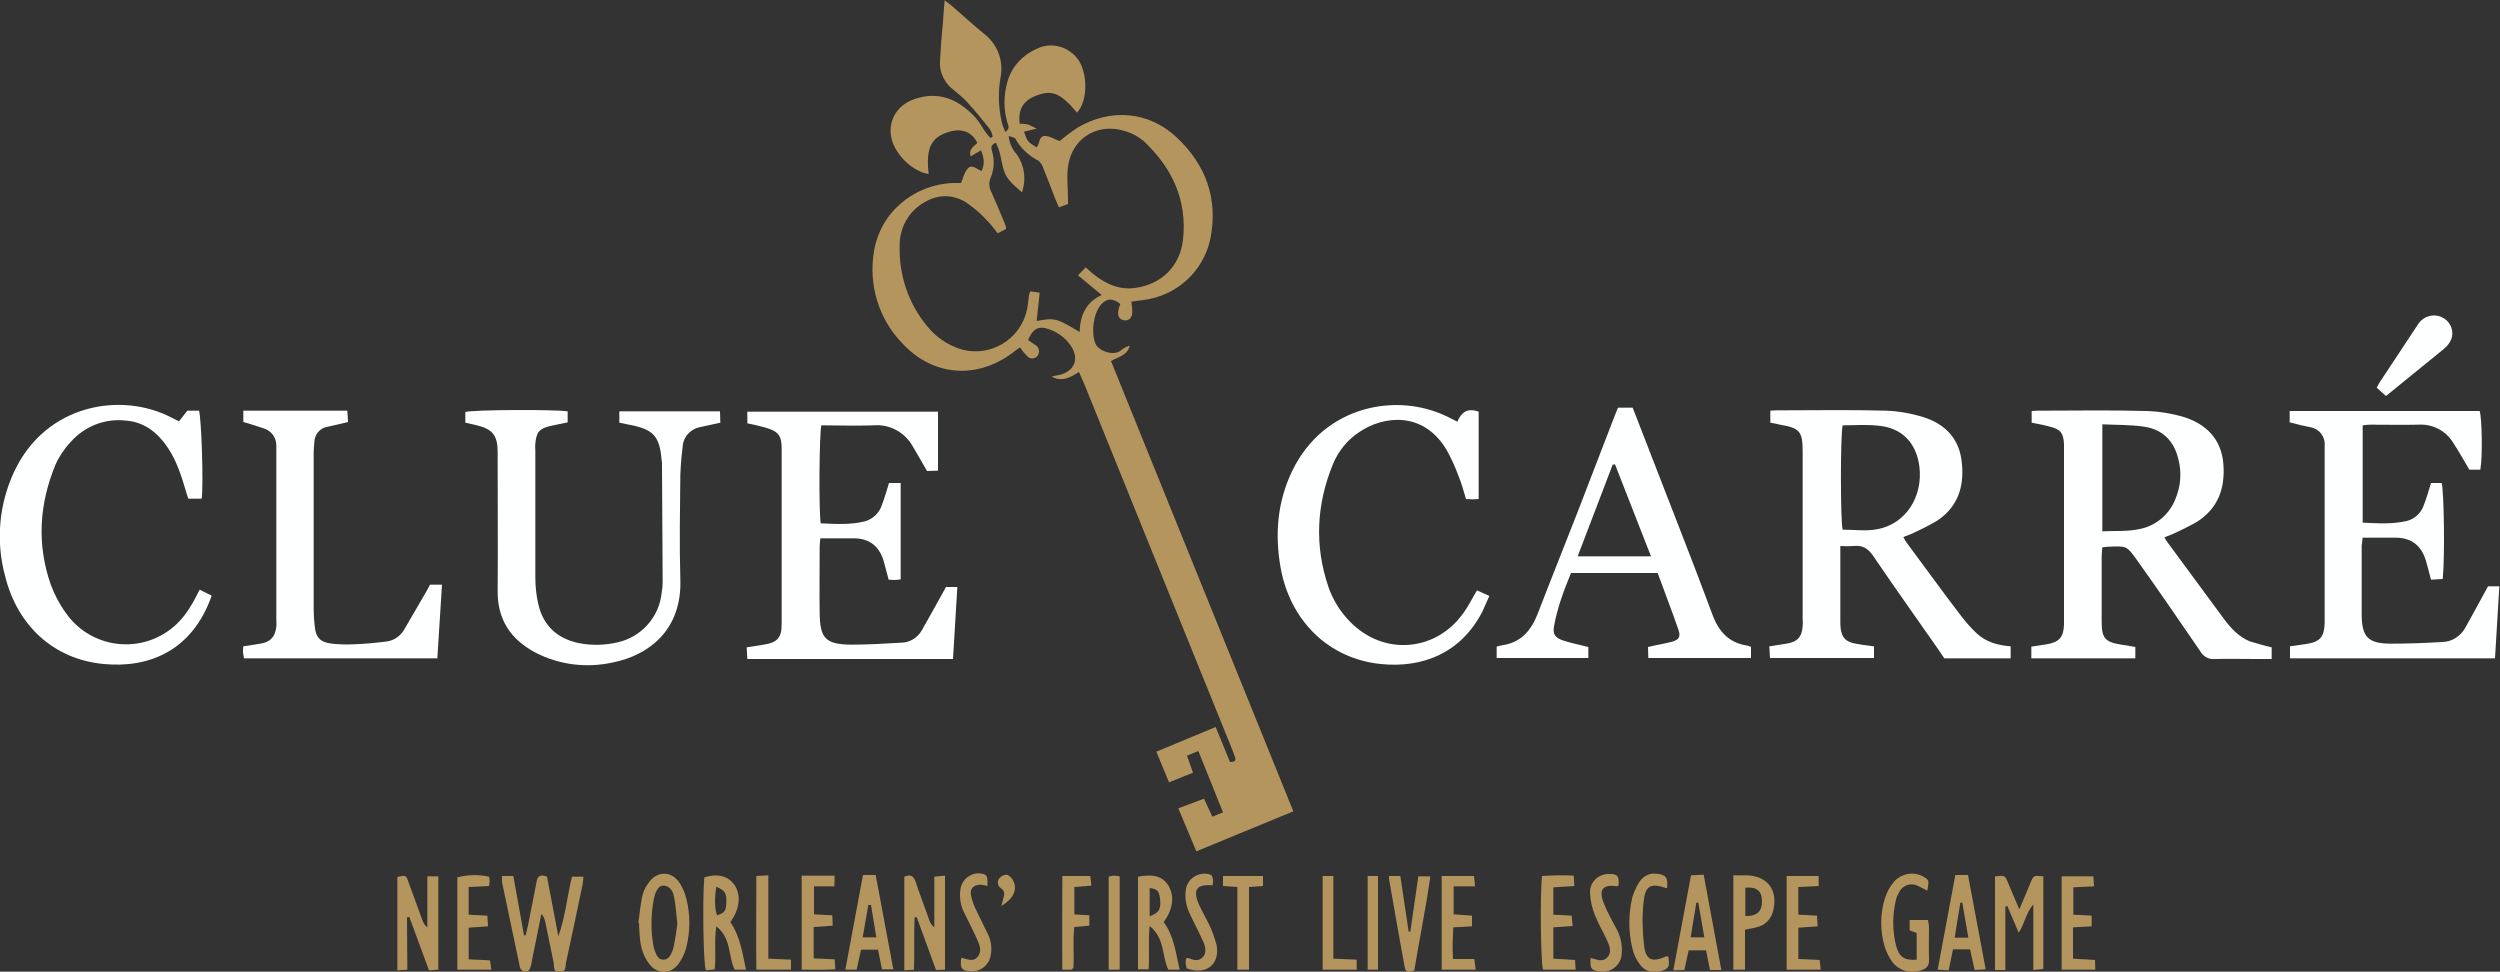 <?xml version="1.0" encoding="utf-8"?>
<!-- Generator: Adobe Illustrator 19.2.1, SVG Export Plug-In . SVG Version: 6.00 Build 0)  -->
<!DOCTYPE svg PUBLIC "-//W3C//DTD SVG 1.1//EN" "http://www.w3.org/Graphics/SVG/1.1/DTD/svg11.dtd">
<svg version="1.1" id="MainType" xmlns="http://www.w3.org/2000/svg" xmlns:xlink="http://www.w3.org/1999/xlink" x="0px" y="0px"
	 viewBox="0 0 750 291.5" style="enable-background:new 0 0 750 291.5;" xml:space="preserve">
<rect x="0" y="0" width="750" height="291.5" fill="#333333" stroke="none"/>
<style type="text/css">
	.st0{fill:#FEFFFF;}
	.st1{fill:#B5955E;}
</style>
<title>Clue Carre Logo</title>
<g id="MainType_1_">
	<path class="st0" d="M681.5,194.2v3.5h-4.8c-4.1,0-8.2-0.1-12.2,0c-1.8,0.2-3.5-0.7-4.4-2.3c-6.3-9.2-12.6-18.4-19.1-27.5
		c-3-4.2-3.1-4.1-8.2-3.9c-0.6,0-1.2,0.1-2.1,0.2c-0.1,1-0.2,2-0.2,2.9c0,6.4,0,12.9,0,19.3c0,5.1,1,6.2,5.9,7
		c1.4,0.2,2.7,0.4,4.2,0.7v3.4h-31.2V194l4.5-0.7c3.8-0.6,5.2-2.1,5.3-6c0-1.6,0-3.2,0-4.8c0-15.5,0-30.9,0-46.4c0-1,0-1.9,0-2.9
		c-0.2-3.3-1-4.4-4.2-5.2c-1.8-0.5-3.5-0.8-5.5-1.2v-3.5c1.1-0.1,2.1-0.1,3-0.1c10.4,0,20.8-0.2,31.2,0.1c3.9,0.1,7.7,0.7,11.4,1.8
		c6.8,2.1,11.3,6.7,11.9,14s-1.5,13.4-8,17.5c-2.3,1.3-4.7,2.5-7.2,3.6c-0.8,0.4-1.5,0.6-2.5,1c0.4,0.7,0.7,1.2,1.1,1.7
		c5.6,7.6,11.2,15.2,16.8,22.8c2.1,2.8,4.4,5.3,7.7,6.7C677,193,679.3,193.7,681.5,194.2z M630.7,127.3v32.1
		c3.7-0.2,7.3,0.1,10.7-0.6c5-0.8,9.2-4.2,11.1-8.8c1.7-3.9,2.1-8.2,1-12.3c-1.3-5.4-4.7-8.9-10.3-9.7
		C639.2,127.4,635.1,127.5,630.7,127.3L630.7,127.3z"/>
	<path class="st0" d="M531.1,126.8v-3.6c1.1-0.1,2.1-0.1,3-0.1c10.5,0,21-0.2,31.5,0.1c3.8,0.1,7.7,0.8,11.3,1.9
		c6.1,1.9,10.5,5.9,11.5,12.6c1.1,7.4-0.6,14-7.1,18.4c-2.3,1.4-4.7,2.6-7.1,3.7c-0.9,0.5-2,0.8-3.2,1.3c0.3,0.6,0.6,1.2,1,1.7
		c5.5,7.4,10.9,14.9,16.5,22.2c1.4,1.8,2.9,3.5,4.5,5c2.8,2.6,6.3,3.6,10.2,3.9v3.6h-19.9c-0.6-0.9-1.2-1.8-1.9-2.8
		c-6.5-9.3-13.1-18.6-19.5-28c-1.5-2.2-3.2-3.2-5.9-2.9c-1.3,0.1-2.6,0.1-3.9,0c0,1.4,0,2.5,0,3.5c0,6.2,0,12.5,0,18.7
		c0,0.9,0,1.7,0.1,2.6c0.4,2.6,1.4,3.8,4,4.4c0.9,0.2,1.9,0.3,2.9,0.5l3.1,0.4v3.5h-31.2l-0.2-3.5c1.8-0.3,3.5-0.5,5.1-0.8
		c3.3-0.5,4.7-2,4.9-5.3c0.1-0.8,0-1.5,0-2.2c0-16.7,0-33.5,0-50.2c0-6-0.9-7-6.8-8C533.2,127.2,532.3,127,531.1,126.8z
		 M552.8,127.6c-0.7,2.8-0.7,28.8,0,31.3c3.4,0,6.9,0.5,10.2-0.1c8.7-1.5,14-9.8,12.8-19c-1-7.1-5.3-11.5-12.4-12.1
		C559.8,127.3,556.2,127.6,552.8,127.6L552.8,127.6z"/>
	<path class="st0" d="M266.7,144.9h3.5v28.9c-0.7,0.1-1.3,0.2-1.9,0.2c-0.6,0-1.1-0.1-1.7-0.1c-0.5-1.9-1-3.8-1.5-5.6
		c-1.3-4.3-4.1-6.7-8.7-6.8c-3.4,0-6.8,0-10.3,0c-0.1,1-0.2,1.7-0.2,2.5c0,6.6-0.1,13.3,0,20c0.1,7.5,1.8,9.3,9.3,9.4
		c5.1,0,10.3-0.3,15.4-0.6c2.5-0.1,4.8-1.6,6-3.8c2.4-4.2,4.7-8.4,7.2-12.9h3.4l-1.3,21.6h-61.7l-0.2-3.5l5.1-0.8
		c4-0.6,5.4-2,5.4-6.1c0-17.6,0-35.2,0-52.8c0-3.8-1-5.1-4.8-6.2c-1.7-0.5-3.5-0.9-5.5-1.3v-3.5h57.2v17.7l-3.3,0.1
		c-1.5-2.6-2.9-5.1-4.4-7.6c-2.4-4.1-6.9-6.5-11.6-6.1c-5.2,0.2-10.5,0-15.7,0c-0.6,2.5-0.8,24.8-0.2,29.4c4.4,0.2,8.9,0.5,13.3-0.6
		c2.4-0.7,4.4-2.6,5.1-5C265.4,149.3,266,147.2,266.7,144.9z"/>
	<path class="st0" d="M686.9,126.7v-3.4h57c0.7,2.2,0.9,13.7,0.2,17.6h-3.3c-1.6-2.7-3.1-5.4-4.8-8c-2.2-3.7-6.3-5.8-10.6-5.5
		c-4.8,0.1-9.7,0-14.5,0c-0.6,0-1.2,0.1-2.1,0.2v29.2c4.5,0.2,8.9,0.5,13.2-0.5c2.5-0.6,4.4-2.5,5.2-4.9c0.8-2.1,1.4-4.2,2.1-6.5
		h3.2c0.7,2.3,1,22.6,0.3,28.8l-3.5,0.2c-0.5-2-1-3.8-1.5-5.6c-1.3-4.4-4.1-6.9-8.9-7c-3.3,0-6.6,0-10.1,0c-0.1,1.1-0.3,1.9-0.3,2.7
		c0,6.7,0,13.3,0,20c0,7.1,1.8,9.1,8.9,9.1c5.1,0,10.3-0.2,15.4-0.5c2.9-0.1,5.4-1.8,6.8-4.3c2.2-4,4.5-8.1,6.8-12.4h3.4l-1.3,21.6
		H687v-3.6l4.8-0.7c4.2-0.6,5.5-2.1,5.6-6.4c0-5.6,0-11.2,0-16.8c0-11.3,0-22.5,0-33.8c0-0.9,0-1.7,0-2.6c0.2-2.6-1.6-4.9-4.1-5.4
		C691.2,127.8,689.1,127.3,686.9,126.7z"/>
	<path class="st0" d="M139.6,126.8v-3.2c2.4-0.7,26.6-0.8,30.7-0.2v3.3c-1.7,0.4-3.5,0.7-5.2,1.1c-3.4,0.8-4.2,1.9-4.5,5.3
		c-0.1,0.8,0,1.5,0,2.2c0,12.7,0,25.3,0,38c0,2.7,0.3,5.4,0.9,8c1.5,6.4,5.6,10.2,12,11.6c3.9,0.8,7.9,0.7,11.8-0.2
		c7.1-1.6,12.5-7.6,13.2-14.9c0.2-1.1,0.3-2.1,0.3-3.2c-0.1-11.8-0.1-23.6-0.2-35.4c0-0.3,0-0.6-0.1-1c-0.6-7.4-2.4-9.4-9.8-10.8
		c-0.9-0.2-1.9-0.4-2.9-0.6v-3.4h30.2l0.1,3.4l-5.9,1.3c-3,0.5-5.3,3-5.4,6c-0.4,2.9-0.6,5.7-0.7,8.6c-0.1,10.3-0.3,20.6,0,30.9
		c0.6,15.6-9.7,23-20.1,25.1c-7.9,1.8-16.3,0.8-23.5-3c-7.3-3.9-11.3-9.9-11.2-18.4c0.1-13.1,0-26.2,0-39.3c0-0.8,0-1.5,0-2.2
		c0-5.3-1.5-7.1-6.6-8.3L139.6,126.8z"/>
	<path class="st0" d="M449,197.5v-3.5c0.5-0.2,1.1-0.3,1.6-0.4c5.5-0.8,8.6-4.2,10.6-9.2c4-10.4,8.2-20.8,12.2-31.1
		c3.7-9.6,7.4-19.2,11.1-28.8c0.3-0.7,0.6-1.4,0.9-2.2h4.4c2.2,5.7,4.4,11.4,6.6,17c5.8,15,11.7,29.9,17.3,45
		c1.9,5.2,5,8.6,10.6,9.4c0.3,0.1,0.7,0.2,1,0.4v3.3h-30.8l-0.1-3.3c2.5-0.6,5-1,7.3-1.6c2-0.6,2.5-1.5,1.9-3.4
		c-2-5.8-4.2-11.4-6.3-17.2h-26c-2.1,5.1-4.1,10.4-5.1,16c-0.4,2.3,0.3,3.4,2.6,4.2s5,1.3,7.7,2v3.3H449V197.5z M495.3,166.9
		l-10.8-27.6l-0.7,0.1l-10.5,27.5L495.3,166.9L495.3,166.9z"/>
	<path class="st0" d="M59.9,176.9l3.6,1.8c-5.8,16.6-18.9,21.8-32.4,20.5c-14.9-1.4-25.9-11.4-29.6-26.5
		c-2.8-10.4-1.8-21.4,2.7-31.1c9.5-20.4,32.2-24.2,47.3-16.3l2.2,1.1l2.5-3.2h3.5c0.7,2,1.4,22,0.8,26.4h-4
		c-0.2-0.7-0.6-1.6-0.8-2.5c-1.3-4.4-2.7-8.8-5.3-12.7c-3-4.5-6.9-7.7-12.4-8.2c-6.3-0.8-12.6,1.6-16.8,6.4c-1.9,2-3.5,4.4-4.6,6.9
		c-4.8,11.7-5.6,23.7-1.4,35.8c1.1,3,2.6,5.9,4.5,8.5c6.9,10,20.6,12.5,30.6,5.6c2.8-1.9,5.1-4.5,6.8-7.4
		C58.1,180.5,58.9,178.8,59.9,176.9z"/>
	<path class="st0" d="M437.2,126.5c1.3-2.9,3-4.2,6.4-3v26.2c-0.6,0-1.2,0.1-1.8,0.1s-1.2-0.1-2-0.1c-0.7-2.3-1.3-4.6-2.2-6.8
		c-1-2.7-2.2-5.4-3.6-7.9c-7.1-11.9-19.1-10.2-26.2-5.4c-3.5,2.3-6.3,5.7-7.9,9.6c-5,12.2-5.6,24.6-1.3,37.1
		c1.4,3.9,3.6,7.4,6.5,10.3c9.9,10.1,25.4,9,33.7-2.4c1.6-2.1,2.8-4.6,4.3-7.1l3.7,1.7c-0.8,1.7-1.4,3.2-2.1,4.7
		c-6.4,12.4-17.9,17-30.5,15.7c-15.6-1.6-27.1-12.9-30-28.8c-1.8-10.1-1-19.9,3.5-29.2c9.5-19.6,31.5-23.7,46.7-16.1L437.2,126.5z"
		/>
	<path class="st0" d="M131.2,197.5h-58c-0.1-0.6-0.2-1.2-0.3-1.8c0-0.6,0-1.2,0.1-1.8c1.8-0.3,3.5-0.5,5.1-0.8
		c3.1-0.5,4.5-2.1,4.8-5.2c0.1-0.8,0-1.5,0-2.2c0-16.7,0-33.3,0-49.9c0-0.8,0-1.5,0-2.2c0-2.3-1.5-4.4-3.8-5.1
		c-2-0.7-4.1-1.3-6.1-1.9v-3.4h31.2l0.2,3.4c-2.1,0.5-4.1,1-6,1.4c-2.3,0.3-4.1,2.3-4.1,4.7c-0.1,1.1-0.2,2.1-0.2,3.2
		c0,15.6,0,31.1,0,46.7c0,1.7,0.1,3.4,0.3,5.1c0.3,3.6,1.7,5,5.2,5.4c2,0.2,4.1,0.3,6.1,0.2c3.3-0.1,6.6-0.4,9.9-0.8
		c2.4-0.2,4.5-1.6,5.7-3.7c2.3-3.9,4.5-7.8,6.8-11.7c0.3-0.6,0.6-1.1,0.9-1.7h3.6L131.2,197.5z"/>
	<path class="st0" d="M715.8,118.8l-2.8-2.5c0.5-0.8,0.8-1.6,1.3-2.2c3.8-5.7,7.5-11.4,11.3-17.1c1.5-2.1,4.4-3,6.8-1.9
		c2.4,1,3.7,3.5,3.2,6c-0.3,1-0.8,1.9-1.5,2.7c-0.7,0.7-1.4,1.3-2.2,1.9L715.8,118.8z"/>
</g>
<g id="SubText">
	<path class="st1" d="M150.6,262.8h3.4l3.2,17.8h0.5c0.4-1.8,0.9-3.7,1.2-5.5c0.7-3.6,1.4-7.1,2.1-10.7c0.3-1.7,1.2-2.1,3.1-1.4
		l3.4,17.9c2.1-5.8,2.6-11.8,4.1-17.9h3.4c0,0.7-0.1,1.5-0.2,2.2c-1.6,7.9-3.3,15.7-5,23.6c-0.2,1.1,0.1,2.9-1.9,2.9
		s-1.6-1.7-1.8-2.9c-0.9-4.2-1.7-8.4-2.6-12.6c-0.2-0.8-0.6-1.5-1.1-2c-0.9,4.7-1.9,9.3-2.8,13.9c-0.1,0.8-0.3,1.7-0.6,2.5
		c-0.3,0.5-0.7,0.9-1.3,1c-0.6-0.1-1.1-0.4-1.5-0.9c-0.2-0.3-0.3-0.6-0.3-0.9c-1.8-8.4-3.5-16.8-5.3-25.2
		C150.6,263.9,150.6,263.3,150.6,262.8z"/>
	<path class="st1" d="M283.5,290.9l-2.7,0.1l-5.8-15.9l-0.6,0.1c-0.3,5.1,0,10.3-0.2,15.7l-2.9,0.2V263c1.9-0.8,2.8-0.2,3.4,1.6
		c1.3,3.9,2.8,7.7,4.1,11.5c0.3,0.8,0.8,1.6,1.5,2.1v-15.2l3.2-0.3L283.5,290.9L283.5,290.9z"/>
	<path class="st1" d="M122.2,290.9l-3,0.2c0-9.4,0-18.7,0-28c2.5-0.6,2.6-0.6,3.3,1.4c1.4,3.8,2.8,7.6,4.2,11.5
		c0.3,0.9,0.8,1.7,1.5,2.2v-15.3h3.3v28l-2.8,0.2l-5.9-16l-0.7,0.1L122.2,290.9L122.2,290.9z"/>
	<path class="st1" d="M598.6,262.9c2.9-0.3,2.9-0.3,3.8,1.9c1,2.5,2.1,4.9,3.4,8c1.3-3.1,2.4-5.6,3.4-8.1c0.9-2.1,0.9-2.1,3.8-1.8
		v27.8l-3,0.3v-19.7c-2.3,2.7-2.5,5.7-4.4,8.5l-3.4-8l-0.6,0.2V291h-3.1V262.9L598.6,262.9z"/>
	<path class="st1" d="M191.5,276.8c0.4-2.5,0.6-5.1,1.1-7.6c0.3-1.5,0.9-2.9,1.8-4.1c2.5-3.9,7-4,9.5-0.2c0.9,1.4,1.6,3,2,4.7
		c1.2,4.8,1.2,9.8,0,14.6c-0.5,1.8-1.2,3.4-2.3,4.9c-2.4,3.3-6.4,3.3-8.9,0c-1.6-2.2-2.5-4.8-2.7-7.5c-0.2-1.6-0.2-3.2-0.3-4.8
		L191.5,276.8z M203.2,277.2c-0.3-2.5-0.4-4.8-0.8-7.1c-0.3-1.9-0.7-4-3.1-4.4c-1.4-0.3-2.6,1.2-3.2,4.2c-0.8,4.5-0.9,9.2-0.1,13.7
		c0.1,0.7,0.4,1.5,0.6,2.1c0.5,1.1,1,2.2,2.4,2.2s2-1,2.5-2.1c0.3-0.6,0.5-1.2,0.6-1.8C202.6,281.8,202.9,279.4,203.2,277.2
		L203.2,277.2z"/>
	<path class="st1" d="M341.4,263c4.9-0.9,7.5,0,9.2,2.8c1.8,3.1,1.3,7.1-1.5,10.8c3.1,4.2,3.6,9.2,4.8,14.3h-3.4
		c-2-4-0.9-9.3-5.6-13.1c-0.5,4.7,0,8.7-0.3,13h-3.2L341.4,263L341.4,263z M344.9,274.9c2.9-1.1,3.5-2.3,3.1-5.4
		c-0.3-2.2-0.8-2.8-3.1-3.1V274.9z"/>
	<path class="st1" d="M223.8,290.9h-3.4c-2-4-0.9-9.4-5.5-13c-0.7,4.6,0,8.7-0.5,12.9l-2.6,0.3c-0.8-0.9-1.1-21.8-0.5-27.9
		c3.8-1.2,7-0.5,8.9,2.1c2.2,3,1.8,7.4-1.1,11.3C222,280.8,222.7,285.8,223.8,290.9z M214.9,266c-0.6,3.7-0.5,6.4,0.2,8.6
		c2.4-0.8,2.7-1.3,2.8-3.9C218,267.9,217.5,267.2,214.9,266L214.9,266z"/>
	<path class="st1" d="M578.2,267.2c-1-0.5-1.9-1-2.8-1.4c-2-1.1-4.5-0.3-5.6,1.7c0,0.1-0.1,0.2-0.1,0.3c-0.4,0.6-0.7,1.3-0.9,2.1
		c-1.1,4.5-1.1,9.2,0,13.7c0.9,3.5,2.5,4.6,6.2,4.3v-8l-2.1-0.8V276h5.5c0.1,0.6,0.2,1.3,0.3,1.9c0,3.3-0.1,6.6,0,10
		c0.1,1.9-0.8,2.7-2.4,3.2c-3.2,1.2-6.9,0-8.8-2.8c-0.9-1.3-1.6-2.8-2.1-4.3c-1.4-4.8-1.4-9.8,0.1-14.6c0.6-1.8,1.5-3.5,2.8-5
		c2.4-2.6,6.4-3.1,9.4-1C578.7,264.2,578.7,264.3,578.2,267.2z"/>
	<path class="st1" d="M584.6,291.1l-3.3-0.2l5.3-28.4h3.8l5.3,28.3l-3.3,0.2l-1.4-6.2h-5.1L584.6,291.1z M590.5,281.3l-1.8-10.5
		h-0.6l-1.7,10.5L590.5,281.3L590.5,281.3z"/>
	<path class="st1" d="M502,291.1l5.3-28.5l3.8-0.2l5.3,28.6H513l-1.2-5.9h-5.2l-1.3,5.9L502,291.1z M511.3,281.2l-1.8-10.4h-0.6
		l-1.7,10.4H511.3z"/>
	<path class="st1" d="M258.3,284.9l-1.3,6h-3.4l5.3-28.4h3.8l5.3,28.3h-3.4l-1.2-5.9L258.3,284.9L258.3,284.9z M262.9,281.2
		l-1.6-9.7h-0.8l-1.7,9.7L262.9,281.2L262.9,281.2z"/>
	<path class="st1" d="M520,262.6c1.5,0,2.7,0,4,0c6.2,0.2,9.4,4.3,8,10.4c-0.5,2.6-2.5,4.7-5.1,5.2c-1,0.3-2.1,0.4-3.4,0.7v12H520
		V262.6z M523.6,274.8c3.5,0.1,5.1-1.4,5-4.7c-0.1-2.9-1.7-4.1-5-3.8V274.8L523.6,274.8z"/>
	<path class="st1" d="M416.7,262.8h3.4l2.5,16.7h0.5l2.4-16.6h3.6c-1.3,9.5-3.3,18.8-4.8,28.2c-1.4,0.6-2.6,0.9-2.9-1
		c-1.6-8.7-3.1-17.3-4.6-25.9C416.7,263.6,416.7,263.2,416.7,262.8z"/>
	<path class="st1" d="M250.4,262.8l-0.1,3.1h-6.1v8.4l5.5,0.3l0.1,3.1l-5.7,0.4v9.4l6.3,0.3l0.2,3c-3.4,0.2-6.7,0.1-10.1,0.1v-28.2
		H250.4z"/>
	<path class="st1" d="M432.5,262.8h9.7l0.3,3.1h-6.4v8.4l5.5,0.4v3.2l-5.6,0.3c-0.2,3.2-0.3,6.3-0.1,9.5h6.4l0.4,3.2h-10.2V262.8z"
		/>
	<path class="st1" d="M621.9,278.2v9.4l6.6,0.4l0.1,2.9h-10.1v-28h9.5l0.2,3l-6.2,0.3v8.2l5.5,0.3v3.2L621.9,278.2z"/>
	<path class="st1" d="M536,262.8h9.6v3l-6.1,0.3v8.3l5.6,0.3l0.2,3.2l-5.8,0.4v9.4l6.4,0.3l0.3,2.9H536V262.8z"/>
	<path class="st1" d="M472.1,262.7l0.2,3.1l-6.3,0.4v8.2l5.5,0.3l0.3,3.1l-5.8,0.4v9.4l6.5,0.4l0.2,2.9h-9.8
		c-0.7-2.2-0.9-22.4-0.3-28.1C465.8,262.6,468.9,262.5,472.1,262.7z"/>
	<path class="st1" d="M147.4,290.9h-10.2v-27.7c3.1-0.8,6.4-0.9,9.5-0.2c0.1,0.4,0.2,0.8,0.2,1.1c0,0.6-0.1,1.1-0.2,1.7l-6.1,0.3
		v8.3l5.6,0.3l0.2,3.2l-5.8,0.4v9.5l6.4,0.3L147.4,290.9z"/>
	<path class="st1" d="M500.5,287c0.5,3.1,0.1,3.7-2.5,4.4c-2.2,0.7-4.6-0.1-6-2c-1.1-1.5-1.9-3.1-2.3-4.9c-1.2-5-1.2-10.3,0-15.3
		c0.5-1.7,1.3-3.4,2.3-4.9c1.1-1.5,2.9-2.4,4.7-2.2c3,0.2,3.8,1.1,3.4,4.3c-0.1,0-0.2,0-0.3,0c-4.5-1.5-6.2-0.8-6.7,4
		c-0.5,4.3-0.4,8.7,0.1,13.1c0.5,4.6,2.5,5.3,6.6,3.4C500.1,286.9,500.3,286.9,500.5,287z"/>
	<path class="st1" d="M477.2,287.4c1.8,0.4,3.5,1.4,5-0.2s0.6-3.5-0.1-5.1c-1.1-2.5-2.6-4.9-3.6-7.5c-0.9-2.2-1.4-4.5-1.5-6.8
		c-0.1-3,2.3-5.5,5.4-5.6c0.1,0,0.3,0,0.4,0c2.5,0,2.9,0.5,2.8,3.4c-0.1,0.1-0.3,0.2-0.5,0.3c-4.2-0.7-5.6,1-4,5
		c1,2.6,2.4,5,3.7,7.5c1.4,2.4,2,5.3,1.7,8c-0.3,3.1-3.1,5.4-6.2,5.1c0,0-0.1,0-0.1,0C477.4,291.2,476.9,290.6,477.2,287.4z"/>
	<path class="st1" d="M374.7,266.1v24.8h-3.5v-24.8l-4.3-0.3v-3h12v3L374.7,266.1z"/>
	<path class="st1" d="M363.8,265.6c-4.9-0.4-6.1,1.3-4,6c0.9,2,2,3.8,2.9,5.7c1,2,1.7,4.1,2.3,6.3c1,5.8-3.3,9.1-9,6.9
		c-0.1-0.5-0.2-0.9-0.3-1.4c0-0.5,0-1,0.1-1.5c0.2-0.1,0.5-0.2,0.7-0.2c1.4,0.6,2.9,1.1,4.2-0.1s1-3,0.4-4.5
		c-1.2-2.7-2.6-5.4-3.9-8.1c-1.2-2.3-1.8-4.9-1.5-7.4c0.2-2.9,2.6-5.1,5.5-5.2C363.7,262.1,364.1,262.7,363.8,265.6z"/>
	<path class="st1" d="M296.2,265.8c-0.7-0.2-1.3-0.3-2-0.4c-2.1,0-3.3,1.2-2.9,3.2c0.3,1.6,0.9,3.1,1.6,4.5c1.1,2.4,2.4,4.8,3.5,7.2
		c1.1,2.2,1.3,4.8,0.6,7.2c-0.8,2.4-3.1,4-5.6,3.9c-2.9-0.1-3.5-0.9-3-4.1c1.7,0.4,3.6,1.5,5-0.4c1.3-1.7,0.4-3.5-0.3-5.2
		c-1.2-2.6-2.5-5.2-3.8-7.8c-1.1-2.1-1.5-4.5-1.2-6.9c0.3-2.9,2.8-5.1,5.7-5C296,262.2,296.4,262.6,296.2,265.8z"/>
	<path class="st1" d="M230.5,262.6v25l6.8,0.3v3h-10.4c-0.1-9.3,0-18.5,0-28.1L230.5,262.6z"/>
	<path class="st1" d="M322.3,274.3l4.5,0.3v3.1l-4.5,0.4c-0.5,4.2,0,8.3-0.3,12.3c-0.2,0.2-0.4,0.3-0.6,0.5c-0.7,0-1.5,0-2.7,0
		c-0.1-9.4,0-18.6,0-28.1h8.4l0.3,2.9l-5.1,0.4L322.3,274.3L322.3,274.3z"/>
	<path class="st1" d="M400,287.6l7,0.3v3h-10.2v-28.1h3.2V287.6z"/>
	<path class="st1" d="M335.8,290.9h-3.2V263c0.5-0.1,1-0.3,1.5-0.3c0.6,0,1.2,0.1,1.8,0.2V290.9L335.8,290.9z"/>
	<path class="st1" d="M410.3,262.8h3.1v28.1h-3.1V262.8z"/>
	<path class="st1" d="M300.4,271.8c0.3-1.1,0.5-1.7,0.6-2.3c0.4-1.2,0.5-2.2-0.8-3.1c-0.9-0.6-1.1-1.9-0.5-2.8c0,0,0-0.1,0.1-0.1
		c0.6-0.7,1.4-1.1,2.3-1.1c0.9,0.4,1.7,1.2,2,2.1C305.2,267.1,303.9,269.7,300.4,271.8z"/>
</g>
<g id="Key">
	<path class="st1" d="M323.7,111.6c-2.6,1.6-5,3.1-8.2,1.4c0.7-0.2,1.5-0.4,2.2-0.5c4.6-1,6.2-4.8,3.6-8.7c-1.6-2.4-4-4.2-6.8-5.1
		c-3-1-4.6-0.1-6.1,3.3c0.7,0.5,1.5,1,2.2,1.5c1.1,0.6,1.4,2,0.8,3c-0.1,0.1-0.1,0.2-0.2,0.3c-0.7,0.9-2.1,1-2.9,0.2
		c-0.1-0.1-0.1-0.1-0.2-0.2c-0.8-0.8-1.5-1.7-2.1-2.6c-0.4,0.3-0.9,0.6-1.4,1c-10.8,8.7-24.5,8-33.9-2.2
		c-7.1-7.3-10.2-17.6-8.5-27.6c1.9-11.6,11.8-20,23.7-20.5c0.9,0,1.7,0,2.4,0c0.7-1.6,1-3.2,2-4.3c1.3-1.5,2.7,0.2,4.2,0.7
		c1-2.2,0.7-4-0.2-6.2l-3.1,1.8c-0.7-2,0.9-3,2-4c-1.5-3.2-4.5-4.5-8.3-3.4c-5.6,1.6-7.2,4.9-6.3,12.7c-0.7-0.1-1.4-0.3-2-0.5
		c-3.4-1.4-6.2-4-8-7.2c-3.3-6-0.7-12.6,5.8-14.8c7.1-2.4,12.9,0,17.8,5.1c1.5,1.5,2.5,3.5,3.7,5.2c0.4,0.5,0.8,0.9,1.3,1.4l0.6-0.4
		c-0.1-0.8-0.4-1.5-0.8-2.2c-2.2-2.8-4.4-5.5-6.8-8.1c-1.4-1.6-3.2-2.9-4.8-4.3c-2.3-2-3.6-5-3.4-8c0.2-4,0.5-7.9,0.9-11.9
		c0.1-2,0.3-4,0.5-6.4c0.9,0.7,1.6,1.2,2.2,1.7c3.2,2.8,6.4,5.7,9.7,8.4c3.9,3,5.8,8,4.9,12.8c-0.8,4.5-0.7,9,0.3,13.5
		c0.2,1,0.6,1.9,1.1,3.1c1.5-1.1,0.9-2,0.6-2.9c-1.2-4-1.1-8.3,0.1-12.4c1.3-4.4,4.6-7.9,8.8-9.7c4.1-2,9-0.8,11.9,2.7
		c3.3,3.8,3.6,12.8,0.1,16.5c-5-6-7.6-7-12.5-5c-3.7,1.5-5.2,4.1-4.7,8.3c0.8,0,1.6,0.1,2.4,0.2c0.9,0.4,1.8,0.8,2.7,1.3l-3.8,0.9
		c1,2.9,1.1,3.1,3.8,4.7c1-1,0.5-3.6,2.7-3.4c1.4,0.1,2.7,1,4.2,1.5c1.7-1.4,3.4-2.7,5.2-3.9c9.9-6,21.6-5.1,30,2.9
		c8.7,8.2,12.4,18.4,10,30.4c-2.1,9.8-10.2,17.1-20.1,18.3l-3.6,0.5c0.2,1.1,0.3,2.1,0.3,3.2c-0.1,1.7-1.1,2.6-2.4,2.4
		s-2.1-1.1-1.8-2.8c0.1-0.7,0.3-1.4,0.6-2.1c-2.2-1.8-4.1-1.8-5.8,0.2c-2.3,2.6-3,8.4-1.7,11.6c1,2.4,5.6,3.9,7.7,2.1
		c0.7-0.6,1.6-1.1,2.6-1.4c-0.6,2.8-3.2,3.3-5.6,4.6L388,243.4l-29.1,12l-5.4-12.9l7.7-2.9l2.5,5.4l3.2-1.3l-7.4-18.4l-3.4,1.4
		l1.8,5.1l-7.2,2.9l-3.8-9.2l17.8-7.4l4.3,10.5c1.3,0,1.9-0.3,1.5-1.5c-0.3-0.8-0.6-1.6-0.9-2.4c-14.8-36.5-29.6-73.1-44.4-109.7
		C324.7,113.8,324.2,112.8,323.7,111.6z M299.3,70c-1.2-1.6-2.5-3.2-3.9-4.6c-1.7-1.8-3.6-3.3-5.6-4.7c-4.1-2.5-8.4-2.4-12.5,0
		c-4.6,2.6-7.4,7.5-7.4,12.8c-0.3,8.9,2.6,17.6,8.3,24.4c2.1,2.6,4.8,4.7,7.8,6c7.8,3.7,17.2,0.3,20.9-7.5c0.5-1,0.8-2,1.1-3.1
		c0.4-1.6,0.5-3.2,0.7-4.8c0.1-0.4,0.2-0.8,0.4-1.1l2.8,0.4l-0.9,8.5c5.4-1,5.9-0.9,12.9,3.3c0.1-5,1.9-8.9,6.6-11.1l-7.1-5.9
		l2.3-2.4c1.2,1,1.9,1.8,2.8,2.4c3.5,2.7,7.4,4.4,11.9,3.8c7.9-1,13.6-6.4,14.5-14.5c1.3-11.8-3.2-21.4-11.6-29.4
		c-1.6-1.4-3.5-2.5-5.6-3.1c-8-2.7-15.8,1.7-17.2,10c-0.6,3.3-0.1,6.8-0.1,10.2c0,0.5,0,1,0,1.6l-2.7,1c-0.5-1.1-0.9-2-1.3-3
		c-1.1-2.9-2.2-5.8-3.4-8.7c-0.2-0.9-0.8-1.7-1.5-2.3c-2.9-1.5-5.3-3.7-6.9-6.6c-0.3-0.4-1.1-0.5-2-0.8c0.2,2.1,1.1,4.1,2.5,5.6
		c2.3,3.3,2.8,7.5,1.5,11.3c-5-4.3-5.3-4.9-6.5-11.2c-0.3-1.3-0.8-2.5-1.3-3.7c-2,0.8-1.3,1.9-1.1,2.9c0.7,2.5,0.5,5.2-0.5,7.6
		c-0.6,1.4-0.5,3,0.2,4.3c1.5,3.3,2.9,6.7,4.3,10.1c0.1,0.3,0.1,0.7,0.1,1L299.3,70z"/>
</g>
</svg>

